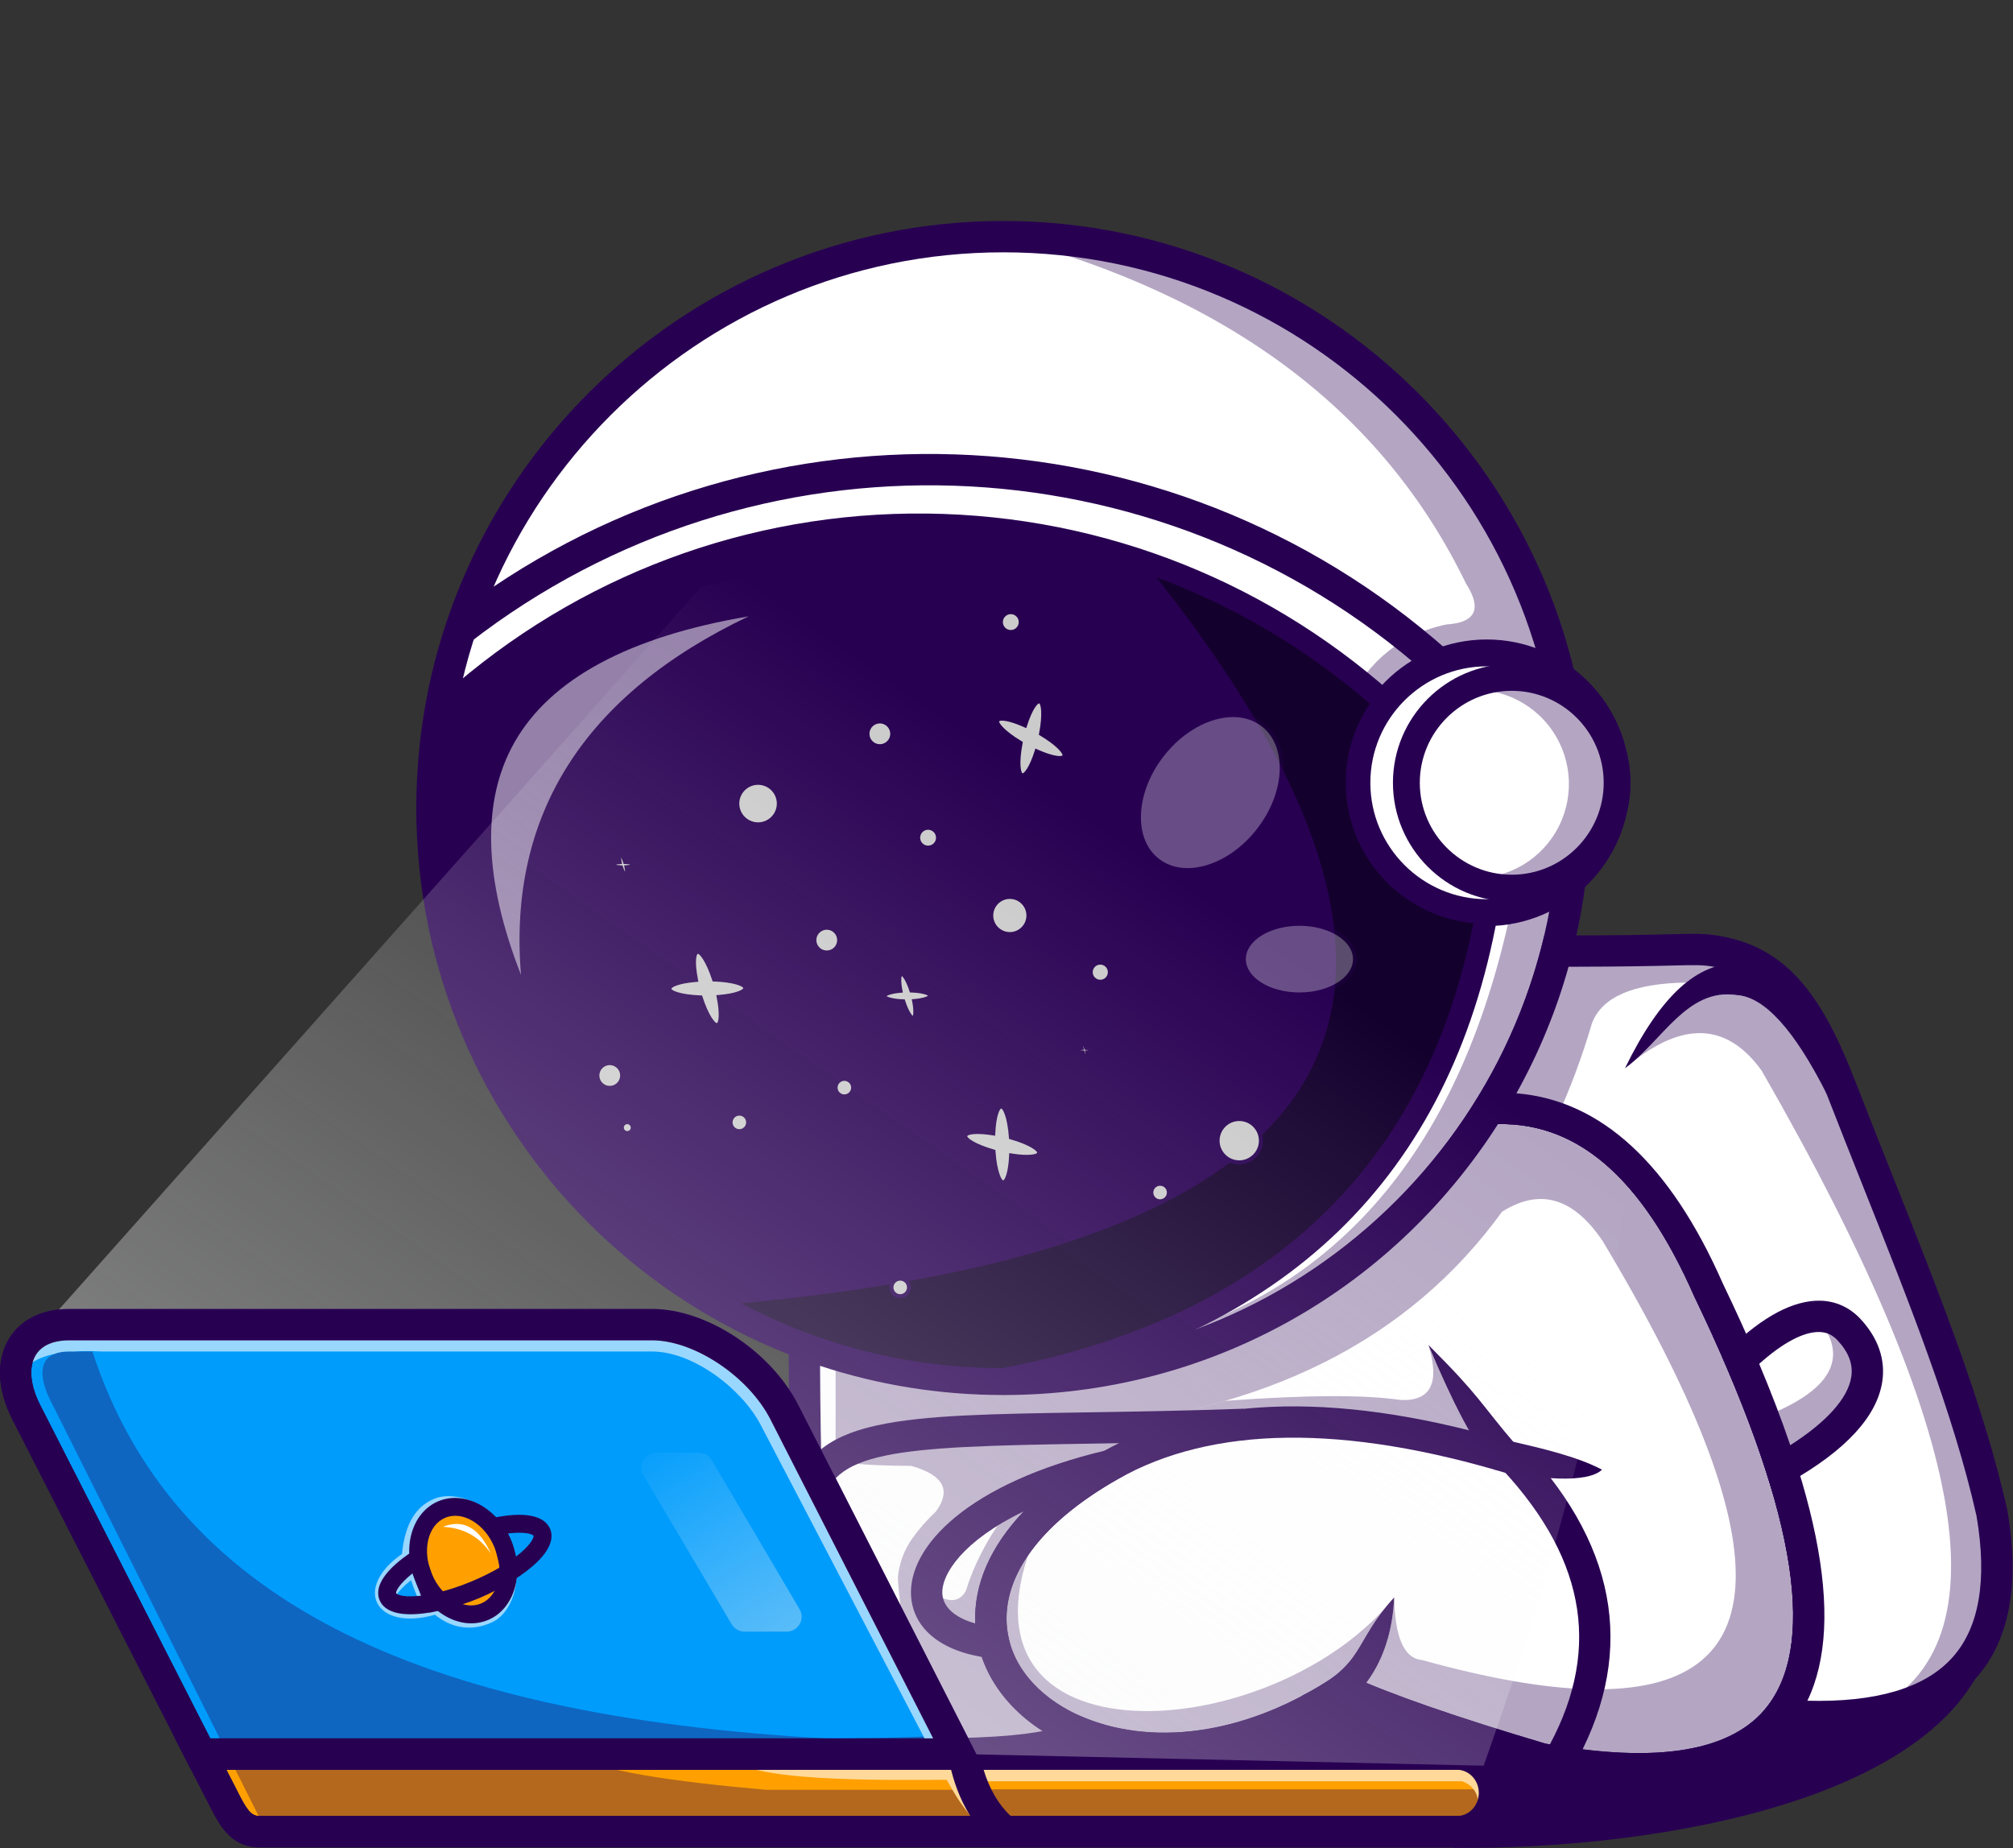 <svg width="2540" height="2332" viewBox="0 0 2540 2332" fill="none" xmlns="http://www.w3.org/2000/svg">
<rect x="0" y="0" width="2540" height="2332" fill="#333333" stroke="none"/>
<path d="M1775.7 1529.25C2057.23 1247.72 2057.23 791.274 1775.7 509.748C1494.18 228.222 1037.73 228.225 756.198 509.755C474.668 791.285 474.665 1247.73 756.191 1529.26C1037.72 1810.79 1494.16 1810.78 1775.7 1529.25Z" fill="white"/>
<path d="M1265.96 1742.91C867.071 1742.91 542.561 1418.39 542.561 1019.5C542.561 620.611 867.081 296.091 1265.96 296.091C1664.84 296.091 1989.37 620.611 1989.37 1019.5C1989.37 1418.39 1664.84 1742.91 1265.96 1742.91ZM1265.96 301.091C869.831 301.091 547.561 623.371 547.561 1019.5C547.561 1415.63 869.841 1737.91 1265.96 1737.91C1662.09 1737.91 1984.37 1415.63 1984.37 1019.5C1984.37 623.371 1662.09 301.091 1265.96 301.091Z" fill="#280052"/>
<path d="M1265.96 1760.18C857.551 1760.18 525.291 1427.91 525.291 1019.5C525.281 611.091 857.551 278.821 1265.96 278.821C1674.37 278.821 2006.64 611.091 2006.64 1019.5C2006.64 1427.91 1674.37 1760.18 1265.96 1760.18ZM1265.96 318.371C879.351 318.371 564.831 632.901 564.831 1019.51C564.831 1406.11 879.361 1720.65 1265.96 1720.65C1652.56 1720.65 1967.1 1406.12 1967.1 1019.51C1967.1 632.891 1652.56 318.371 1265.96 318.371Z" fill="#280052"/>
<path d="M1991.85 1103.53C2055.84 1039.54 2055.84 935.797 1991.85 871.811C1927.86 807.824 1824.12 807.824 1760.13 871.811C1696.15 935.797 1696.15 1039.54 1760.13 1103.53C1824.12 1167.51 1927.86 1167.51 1991.85 1103.53Z" fill="white"/>
<path d="M1876.01 1154.01C1784.28 1154.01 1709.66 1079.39 1709.66 987.661C1709.66 895.931 1784.28 821.311 1876.01 821.311C1967.73 821.311 2042.36 895.941 2042.36 987.661C2042.36 1079.38 1967.73 1154.01 1876.01 1154.01ZM1876.01 826.311C1787.04 826.311 1714.66 898.691 1714.66 987.661C1714.66 1076.63 1787.04 1149.01 1876.01 1149.01C1964.98 1149.01 2037.36 1076.63 2037.36 987.661C2037.36 898.691 1964.98 826.311 1876.01 826.311Z" fill="#280052"/>
<path d="M1876.01 1168.46C1776.32 1168.46 1695.21 1087.35 1695.21 987.661C1695.21 887.971 1776.32 806.861 1876.01 806.861C1975.7 806.861 2056.81 887.971 2056.81 987.661C2056.81 1087.36 1975.7 1168.46 1876.01 1168.46ZM1876.01 840.761C1795 840.761 1729.11 906.661 1729.11 987.661C1729.11 1068.66 1795.01 1134.56 1876.01 1134.56C1957.01 1134.56 2022.91 1068.66 2022.91 987.661C2022.91 906.661 1957.01 840.761 1876.01 840.761Z" fill="#280052"/>
<path d="M2039.27 1005.22C2049 932.432 1997.88 865.54 1925.09 855.81C1852.31 846.081 1785.42 897.197 1775.69 969.983C1765.96 1042.77 1817.07 1109.66 1889.86 1119.39C1962.64 1129.12 2029.54 1078 2039.27 1005.22Z" fill="white"/>
<path d="M1907.52 1123.12C1832.82 1123.12 1772.06 1062.35 1772.06 987.661C1772.06 912.971 1832.83 852.201 1907.52 852.201C1982.21 852.201 2042.98 912.971 2042.98 987.661C2042.98 1062.35 1982.21 1123.12 1907.52 1123.12ZM1907.52 857.201C1835.58 857.201 1777.06 915.731 1777.06 987.661C1777.06 1059.59 1835.59 1118.12 1907.52 1118.12C1979.45 1118.12 2037.98 1059.59 2037.98 987.661C2037.98 915.731 1979.45 857.201 1907.52 857.201Z" fill="#280052"/>
<path d="M1907.52 1137.57C1824.86 1137.57 1757.61 1070.32 1757.61 987.661C1757.61 905.001 1824.86 837.751 1907.52 837.751C1990.18 837.751 2057.43 905.001 2057.43 987.661C2057.43 1070.32 1990.18 1137.57 1907.52 1137.57ZM1907.52 871.651C1843.55 871.651 1791.5 923.691 1791.5 987.661C1791.5 1051.63 1843.55 1103.67 1907.52 1103.67C1971.49 1103.67 2023.53 1051.63 2023.53 987.661C2023.53 923.691 1971.49 871.651 1907.52 871.651Z" fill="#280052"/>
<path fill-rule="evenodd" clip-rule="evenodd" d="M1361.96 2186.04C1447.06 2220.73 1570.41 2214.46 1694.54 2132.06C1747.23 2156.19 1830.84 2185.24 1945.34 2219.23C2307.26 2285.52 2377.45 2088.36 2155.91 1627.74C2085.69 1467.84 1993.39 1391.59 1879.01 1398.99C1751.87 1603.92 1524.86 1740.4 1265.95 1740.4C1177.65 1740.4 1093.06 1724.53 1014.88 1695.47C1015.14 1946.68 1026.88 2118.36 1050.05 2210.5C1235.34 2218.14 1339.3 2209.99 1361.96 2186.04Z" fill="white"/>
<path d="M2067.34 2234.12C2030.98 2234.12 1990.15 2229.98 1944.89 2221.69C1831.45 2188.03 1747.39 2158.86 1694.76 2134.91C1584.17 2207.89 1460.22 2228.04 1362.54 2188.98C1336.95 2212.75 1234.62 2220.61 1049.96 2213.01L1048.09 2212.93L1047.63 2211.12C1024.51 2119.18 1012.65 1945.7 1012.39 1695.48V1691.88L1015.76 1693.13C1095.7 1722.84 1179.88 1737.9 1265.96 1737.9C1516.34 1737.9 1744.73 1610.71 1876.9 1397.67L1877.58 1396.58L1878.86 1396.5C1993.74 1389 2087.84 1466.52 2158.21 1626.74C2286.82 1894.15 2317.2 2075.45 2248.46 2165.52C2213.61 2211.19 2152.91 2234.12 2067.34 2234.12ZM1694.32 2129.21L1695.58 2129.79C1747.91 2153.75 1832.18 2183.04 1946.05 2216.84C2095.55 2244.22 2196.06 2225.95 2244.48 2162.5C2311.98 2074.04 2281.43 1894.49 2153.66 1628.84C2084.45 1471.27 1992.51 1394.67 1880.46 1401.42C1747.28 1615.28 1517.65 1742.91 1265.96 1742.91C1180.49 1742.91 1096.89 1728.16 1017.4 1699.07C1017.77 1945.31 1029.42 2116.54 1052.04 2208.09C1234.52 2215.52 1338.19 2207.52 1360.15 2184.33L1361.33 2183.09L1362.91 2183.73C1459.62 2223.15 1583.09 2203.06 1693.17 2129.98L1694.32 2129.21Z" fill="#280052"/>
<path d="M2067.03 2251.33C2029.62 2251.33 1987.85 2247.12 1941.78 2238.68L1939.72 2238.19C1831.76 2206.14 1749.96 2178.02 1696.28 2154.5C1586.34 2224.23 1464.16 2244.08 1365.12 2208.43C1337.16 2225.04 1265.81 2239.19 1049.25 2230.27L1034.49 2229.66L1030.89 2215.33C1007.42 2122.02 995.391 1947.13 995.121 1695.49L995.091 1667.02L1021.78 1676.94C1099.78 1705.93 1181.94 1720.63 1265.95 1720.63C1510.32 1720.63 1733.22 1596.49 1862.21 1388.56L1867.58 1379.91L1877.74 1379.25C2000.64 1371.29 2100.3 1452.12 2173.87 1619.47C2307.3 1896.97 2336.18 2079.02 2262.19 2175.99C2223.93 2226.15 2158.51 2251.33 2067.03 2251.33ZM1949.95 2199.98C2092.25 2225.87 2186.72 2209.74 2230.76 2152.02C2294 2069.15 2262.83 1895.64 2138.1 1636.32L2137.81 1635.7C2072.78 1487.63 1991.48 1416.32 1890.22 1418.31C1753.17 1632.59 1520.6 1760.18 1265.96 1760.18C1186.77 1760.18 1109.12 1747.81 1034.75 1723.37C1035.77 1944.45 1046.23 2101.65 1065.88 2191.35C1302.06 2200.12 1341.22 2179.21 1347.6 2172.46L1356.9 2162.63L1369.42 2167.74C1460.86 2205.01 1578.3 2185.5 1683.6 2115.59L1692.77 2109.51L1702.77 2114.09C1754.21 2137.64 1837.37 2166.53 1949.95 2199.98Z" fill="#280052"/>
<path d="M1800.82 850.761C1460.45 548.631 952.401 531.801 592.781 810.741L568.541 779.491C943.191 488.891 1472.48 506.441 1827.07 821.191L1800.82 850.761Z" fill="#280052"/>
<path fill-rule="evenodd" clip-rule="evenodd" d="M1265.96 1740.39C1613.72 1674.32 1817.08 1478.02 1876.01 1151.51C1785.53 1151.51 1712.16 1078.14 1712.16 987.661C1712.16 949.191 1725.42 913.811 1747.62 885.861C1405.94 581.931 889.011 588.251 554.841 900.431C548.391 939.171 545.051 978.941 545.051 1019.5C545.051 1417.65 867.811 1740.41 1265.96 1740.39Z" fill="#280052"/>
<path fill-rule="evenodd" clip-rule="evenodd" d="M1265.96 1740.39C1613.72 1674.31 1817.08 1478.02 1876.01 1151.51C1785.53 1151.51 1712.16 1078.14 1712.16 987.661C1712.16 949.191 1725.42 913.811 1747.62 885.861C1656.42 804.741 1552.74 745.731 1443.38 708.741C1894.05 1265.58 1716.36 1578.22 910.311 1646.68C1015.26 1706.31 1136.62 1740.4 1265.96 1740.39Z" fill="#14002D"/>
<path d="M2067.03 2251.33C2029.62 2251.33 1987.85 2247.12 1941.78 2238.68L1939.72 2238.19C1831.77 2206.15 1749.97 2178.02 1696.29 2154.51C1549.84 2247.58 1412.72 2236.37 1332.21 2193.99C1269.5 2160.98 1231.48 2105.15 1230.54 2044.64C1229.32 1966.82 1286.33 1891.25 1391.06 1831.86C1519.88 1758.81 1696.58 1755.52 1916.23 1822.09L1904.77 1859.93C1695.86 1796.63 1529.58 1798.76 1410.58 1866.25C1319 1918.19 1269.11 1981.32 1270.09 2044.02C1270.82 2090.52 1300.18 2132.43 1350.65 2159C1422.8 2196.98 1548.17 2205.51 1683.63 2115.59L1692.8 2109.51L1702.8 2114.09C1754.24 2137.64 1837.39 2166.54 1949.97 2199.98C2092.27 2225.87 2186.74 2209.74 2230.78 2152.02C2294.02 2069.15 2262.85 1895.64 2138.12 1636.32L2137.83 1635.7C2070.7 1482.83 1986.42 1411.85 1880.32 1418.73L1877.77 1379.27C2000.67 1371.31 2100.32 1452.14 2173.91 1619.49C2307.33 1896.99 2336.22 2079.04 2262.22 2176.01C2223.93 2226.15 2158.51 2251.33 2067.03 2251.33Z" fill="#280052"/>
<path d="M1914.16 1824.82L1884.19 1850.46C1872.38 1836.66 1859.58 1816.76 1845.8 1790.76C1832.41 1765.51 1817.94 1734.26 1802.39 1697.03C1869.37 1763.95 1865.67 1768.15 1914.16 1824.82Z" fill="#280052"/>
<path d="M1759.18 2015.55C1757.51 2052.93 1748.45 2084.95 1732.01 2111.59C1715.35 2138.58 1691.42 2159.64 1660.23 2174.76L1643.09 2139.23C1725.01 2098.63 1705.06 2074.78 1759.18 2015.55Z" fill="#280052"/>
<path d="M1279.59 2095.3L1251.8 2092.38C1190.53 2085.95 1152.32 2056.53 1149.59 2013.67C1145.66 1952.06 1220.42 1871.33 1396.26 1829.81L1530.85 1798.04L1410.55 1866.25C1306.61 1925.2 1256.51 1998.77 1273.08 2068.11L1279.59 2095.3ZM1291.66 1907.05C1216.05 1943.36 1187.47 1986.15 1189.06 2011.16C1190.14 2028.08 1205.2 2041.26 1230.53 2048.36C1228.3 1999.72 1249.5 1951.32 1291.66 1907.05Z" fill="#280052"/>
<path fill-rule="evenodd" clip-rule="evenodd" d="M2167.29 1200.57C2134.93 1194.93 2132.42 1200.42 1964.08 1200.05C1945.72 1271.22 1916.78 1338.12 1879.02 1399C1993.4 1391.6 2085.69 1467.86 2155.92 1627.75C2284.68 1895.47 2314.9 2074.19 2246.55 2163.92C2456.52 2180.2 2545.45 2095.13 2513.34 1908.74C2476.38 1744.48 2400.09 1571.09 2322.88 1372.25C2283.11 1269.79 2243.75 1213.89 2167.29 1200.57Z" fill="white"/>
<path d="M2294.21 2168.35C2279 2168.35 2263.04 2167.7 2246.35 2166.41L2241.77 2166.06L2244.55 2162.41C2311.96 2073.92 2281.38 1894.4 2153.66 1628.84C2084.19 1470.67 1991.85 1394.23 1879.18 1401.5L1874.34 1401.81L1876.9 1397.68C1915.1 1336.07 1943.62 1269.36 1961.66 1199.42L1962.15 1197.54H1964.09C2041.03 1197.71 2083.98 1196.64 2109.65 1196C2140.58 1195.23 2149.93 1194.99 2167.73 1198.1C2248.33 1212.15 2287.74 1274.8 2325.22 1371.33C2341.05 1412.09 2356.91 1451.98 2372.26 1490.55C2430.94 1638.06 2486.36 1777.4 2515.79 1908.18C2531.07 1996.89 2518.84 2063.72 2479.48 2106.94C2442.28 2147.77 2380.07 2168.35 2294.21 2168.35ZM2251.24 2161.76C2358.13 2169.37 2433.67 2149.79 2475.77 2103.58C2514.05 2061.56 2525.86 1996.15 2510.87 1909.16C2481.56 1778.9 2426.2 1639.74 2367.6 1492.41C2352.25 1453.83 2336.38 1413.93 2320.55 1373.15C2283.71 1278.24 2245.15 1216.68 2166.86 1203.04C2149.53 1200.02 2141.1 1200.23 2109.76 1201.01C2084.29 1201.65 2041.81 1202.69 1966.01 1202.56C1948.22 1270.77 1920.53 1335.9 1883.65 1396.25C1996.37 1391.12 2088.82 1468.77 2158.2 1626.75C2285.04 1890.47 2316.34 2070.45 2251.24 2161.76Z" fill="#280052"/>
<path d="M2293.98 2185.61C2278.37 2185.61 2262.05 2184.95 2245.02 2183.63L2208.81 2180.83L2230.82 2151.94C2293.97 2069.03 2262.78 1895.56 2138.1 1636.32L2137.81 1635.7C2070.68 1482.83 1986.4 1411.85 1880.3 1418.73L1841.99 1421.21L1862.22 1388.58C1899.5 1328.45 1927.33 1263.36 1944.93 1195.11L1948.76 1180.24L1964.12 1180.27C2040.83 1180.41 2083.63 1179.37 2109.2 1178.73C2140.62 1177.94 2151.18 1177.68 2170.68 1181.08C2259.28 1196.52 2301.66 1262.93 2341.3 1365.08C2357.1 1405.77 2372.96 1445.63 2388.29 1484.17C2447.23 1632.34 2502.89 1772.29 2532.62 1904.39L2532.82 1905.38C2549.03 1999.48 2535.37 2071.21 2492.23 2118.58C2451.64 2163.14 2385.07 2185.61 2293.98 2185.61ZM2280.56 2145.91C2367.05 2148.12 2428.29 2130.04 2462.99 2091.94C2497.43 2054.14 2507.83 1993.79 2493.93 1912.57C2464.86 1783.65 2409.81 1645.27 2351.54 1498.78C2336.18 1460.16 2320.29 1420.23 2304.44 1379.39C2262.99 1272.6 2226.21 1230.9 2163.89 1220.04C2148.25 1217.32 2140.93 1217.5 2110.19 1218.27C2086.16 1218.87 2047.13 1219.73 1979.22 1219.83C1963.63 1275.44 1941.57 1328.96 1913.41 1379.49C2020.06 1388.08 2107.55 1468.62 2173.87 1619.48C2294.58 1870.52 2329.73 2043.42 2280.56 2145.91Z" fill="#280052"/>
<path d="M2305.27 1381.12C2264.2 1299.58 2226.23 1257.73 2191.36 1255.57C2128.77 1246.08 2097.47 1313.94 2050.43 1347.81C2094.71 1256.89 2142.47 1213.01 2193.68 1216.18C2243.7 1219.28 2292.64 1268.34 2340.49 1363.36L2305.27 1381.12Z" fill="#280052"/>
<path fill-rule="evenodd" clip-rule="evenodd" d="M2196.13 1715.89C2217.3 1765.16 2234.55 1810.91 2247.9 1853.12C2349.32 1795.88 2383.87 1732.24 2333.09 1677.69C2301.84 1644.13 2250.79 1662.84 2196.13 1715.89Z" fill="white"/>
<path d="M2246.44 1856.82L2245.51 1853.88C2232.24 1811.91 2214.86 1765.81 2193.84 1716.88L2193.16 1715.3L2194.4 1714.1C2232.7 1676.93 2268.09 1657.62 2296.43 1658.4C2311.47 1658.78 2324.42 1664.7 2334.93 1675.99C2353.73 1696.2 2361.48 1718.01 2357.95 1740.81C2352.05 1778.86 2314.43 1818.45 2249.14 1855.3L2246.44 1856.82ZM2199.11 1716.49C2219.4 1763.84 2236.29 1808.55 2249.34 1849.43C2311.6 1813.81 2347.42 1776.02 2352.99 1740.05C2356.28 1718.83 2348.96 1698.43 2331.25 1679.4C2321.69 1669.13 2309.93 1663.75 2296.29 1663.4C2269.47 1662.85 2235.93 1681.07 2199.11 1716.49Z" fill="#280052"/>
<path d="M2236.39 1882.33L2229.05 1859.09C2215.95 1817.66 2198.77 1772.11 2177.97 1723.7L2172.6 1711.19L2182.37 1701.71C2224.66 1660.66 2263.25 1640.5 2296.87 1641.14C2316.45 1641.64 2333.97 1649.63 2347.57 1664.23C2369.85 1688.16 2379.34 1715.56 2375.02 1743.46C2368.19 1787.55 2328.69 1830.25 2257.63 1870.35L2236.39 1882.33ZM2219.74 1720.89C2234.87 1756.81 2248.01 1791.17 2258.97 1823.46C2304.7 1794.31 2331.77 1764.2 2335.92 1737.41C2338.39 1721.47 2332.73 1706.34 2318.61 1691.17C2312.15 1684.24 2304.93 1680.9 2295.85 1680.67C2276.03 1680.09 2249.27 1694.35 2219.74 1720.89Z" fill="#280052"/>
<g opacity="0.35">
<path fill-rule="evenodd" clip-rule="evenodd" d="M2225.23 1787.9C2233.74 1810.5 2241.3 1832.24 2247.9 1853.12C2349.31 1795.88 2383.87 1732.24 2333.09 1677.69C2321.78 1665.53 2307.86 1660.24 2292.12 1660.94L2293.9 1663.82C2333.91 1713.09 2311.03 1754.45 2225.23 1787.9Z" fill="#280052"/>
</g>
<path d="M1037.97 1904.19L998.621 1900.18C1005.91 1828.77 1063.7 1807.94 1106.53 1798.49C1166.32 1785.3 1252.17 1783.94 1371.01 1782.06C1429.08 1781.14 1494.89 1780.1 1568.65 1777.48L1570.06 1817C1495.91 1819.64 1429.89 1820.68 1371.64 1821.6C1129.58 1825.42 1045.48 1830.5 1037.97 1904.19Z" fill="#280052"/>
<path d="M1983.29 2232.7L1949.05 2212.91C2021.18 2088.06 2003.83 1970.81 1895.99 1854.45L1924.99 1827.57C2044.49 1956.51 2064.11 2092.81 1983.29 2232.7Z" fill="#280052"/>
<path fill-rule="evenodd" clip-rule="evenodd" d="M87.371 1671.36H822.751C883.581 1671.36 958.731 1721.13 989.761 1781.95L1209.79 2213.22H253.231L33.211 1781.95C2.181 1721.13 26.551 1671.36 87.371 1671.36Z" fill="#009CFC"/>
<path d="M1213.87 2215.72H251.691L251.001 2214.36L30.981 1783.09C14.551 1750.89 12.801 1719.92 26.161 1698.1C37.711 1679.24 59.451 1668.86 87.381 1668.86H822.761C884.591 1668.86 960.501 1719.08 992.001 1780.81L1213.87 2215.72ZM254.761 2210.72H1205.7L987.531 1783.09C956.801 1722.86 882.881 1673.86 822.741 1673.86H87.371C61.251 1673.86 41.021 1683.4 30.411 1700.72C17.981 1721.01 19.811 1750.21 35.421 1780.82L254.761 2210.72Z" fill="#280052"/>
<path d="M1242.07 2232.99H241.121L15.591 1790.94C-3.629 1753.26 -5.149 1716.14 11.421 1689.08C26.231 1664.91 53.201 1651.59 87.371 1651.59H822.751C891.551 1651.59 972.651 1704.91 1007.37 1772.97L1242.07 2232.99ZM265.341 2193.45H1177.5L972.151 1790.94C944.551 1736.84 876.131 1691.14 822.751 1691.14H87.371C73.301 1691.14 54.561 1694.37 45.141 1709.74C35.931 1724.79 37.991 1747.84 50.811 1772.97L265.341 2193.45Z" fill="#280052"/>
<g opacity="0.6">
<path fill-rule="evenodd" clip-rule="evenodd" d="M527.831 1969.98C534.151 1901.52 566.661 1883.22 625.371 1915.06C603.711 1891.28 568.781 1882.5 548.171 1890.94C520.191 1902.4 510.341 1930.01 507.181 1960.67C444.351 2004.54 474.241 2058.8 548.841 2037.41C568.631 2053.61 594.381 2059.64 621.671 2046.54C642.881 2036.36 654.771 2004.85 651.101 1978.01C632.871 2036.9 600.991 2051.01 555.451 2020.34C538.721 2020.54 530.361 2020.64 530.361 2020.64C527.701 2018.35 523.821 2009.4 518.711 1993.79C509.631 2000.84 502.911 2007.92 498.521 2015.05C508.491 2019.7 525.161 2020.18 530.361 2020.64C540.181 2013 544.031 1999.95 539.921 1988.2C537.331 1980.78 531.921 1974.93 525.151 1971.67L527.831 1969.98Z" fill="white"/>
</g>
<path fill-rule="evenodd" clip-rule="evenodd" d="M253.231 2213.22H1843.23C1870.16 2213.22 1892.18 2235.24 1892.18 2262.18C1892.18 2289.11 1870.16 2311.13 1843.23 2311.13H327.431C300.511 2311.13 290.811 2286.11 278.471 2262.18L253.231 2213.22Z" fill="#FFA000"/>
<path d="M1843.22 2313.63H327.431C301.571 2313.63 290.481 2291.57 279.761 2270.25C278.601 2267.95 277.441 2265.63 276.251 2263.33L249.131 2210.72H1843.23C1871.6 2210.72 1894.69 2233.81 1894.69 2262.18C1894.68 2290.55 1871.6 2313.63 1843.22 2313.63ZM257.331 2215.72L280.691 2261.03C281.891 2263.35 283.061 2265.68 284.231 2268C295.191 2289.8 304.651 2308.62 327.431 2308.62H1843.23C1868.85 2308.62 1889.69 2287.79 1889.69 2262.17C1889.69 2236.55 1868.85 2215.71 1843.23 2215.71H257.331V2215.72Z" fill="#280052"/>
<path d="M1843.22 2330.9H327.431C290.921 2330.9 276.181 2301.57 264.321 2278C263.191 2275.75 262.051 2273.49 260.891 2271.24L220.791 2193.45H1843.22C1881.12 2193.45 1911.95 2224.28 1911.95 2262.18C1911.95 2300.08 1881.12 2330.9 1843.22 2330.9ZM285.661 2232.99L296.041 2253.12C297.271 2255.49 298.461 2257.87 299.651 2260.24C311.581 2283.97 316.961 2291.35 327.421 2291.35H1843.22C1859.31 2291.35 1872.4 2278.26 1872.4 2262.17C1872.4 2246.08 1859.3 2232.98 1843.22 2232.98H285.661V2232.99Z" fill="#280052"/>
<path fill-rule="evenodd" clip-rule="evenodd" d="M557.491 1904.61C585.181 1893.03 619.681 1912.52 634.581 1948.14C649.481 1983.76 639.121 2022.01 611.441 2033.6C583.761 2045.18 549.251 2025.69 534.351 1990.07C519.461 1954.45 529.811 1916.19 557.491 1904.61Z" fill="#FFA000"/>
<path d="M594.571 2039.45C585.431 2039.45 575.991 2036.85 566.871 2031.7C551.831 2023.21 539.461 2008.76 532.051 1991.03C516.641 1954.19 527.621 1914.39 556.521 1902.3C585.451 1890.19 621.481 1910.35 636.891 1947.17C652.301 1984 641.311 2023.8 612.411 2035.9C606.731 2038.28 600.721 2039.45 594.571 2039.45ZM558.461 1906.92C532.101 1917.95 522.321 1954.82 536.661 1989.1C543.651 2005.82 555.261 2019.41 569.341 2027.36C583.211 2035.2 597.831 2036.58 610.481 2031.3C636.841 2020.27 646.621 1983.4 632.281 1949.12C617.941 1914.83 584.831 1895.91 558.461 1906.92Z" fill="#280052"/>
<path d="M594.561 2048.27C583.941 2048.27 573.031 2045.28 562.551 2039.37C545.821 2029.92 532.101 2013.96 523.931 1994.43C506.651 1953.12 519.751 1908.15 553.131 1894.19C586.501 1880.26 627.721 1902.48 645.011 1943.78C662.291 1985.08 649.181 2030.05 615.811 2044.02C609.011 2046.86 601.851 2048.27 594.561 2048.27ZM561.851 1915.04C539.971 1924.19 532.311 1955.89 544.781 1985.71C551.021 2000.64 561.281 2012.71 573.661 2019.7C585.121 2026.17 596.991 2027.41 607.081 2023.18C628.961 2014.02 636.631 1982.32 624.161 1952.51C611.691 1922.7 583.731 1905.89 561.851 1915.04Z" fill="#280052"/>
<path d="M517.921 2036.8C492.181 2036.8 482.501 2027.43 478.991 2019.04C471.701 2001.63 486.561 1979.69 520.841 1957.26L534.651 1948.23L538.081 1964.37C539.921 1973.02 548.021 1995.43 553.981 2009.08C567.111 2005.83 581.201 2001.13 595.391 1995.19C608.131 1989.86 620.101 1983.91 630.761 1977.63C630.611 1977.01 630.461 1976.37 630.291 1975.68C628.711 1969.12 625.411 1955.47 624.171 1952.51C622.051 1947.42 617.651 1938.77 613.681 1932.76L604.581 1918.97L620.731 1915.49C660.771 1906.86 686.821 1911.7 694.101 1929.07C698.041 1938.49 697.391 1954.32 671.931 1976.22C667.471 1980.06 662.491 1983.88 657.071 1987.63L657.091 1987.7L654.201 1989.58C652.771 1990.53 651.321 1991.48 649.851 1992.42C619.851 2011.8 590.411 2024.12 555.031 2032.05C553.251 2032.46 551.481 2032.84 549.731 2033.2L541.691 2034.88L541.591 2034.7C536.941 2035.46 532.441 2036.02 528.131 2036.37C524.471 2036.66 521.071 2036.8 517.921 2036.8ZM520.671 1985.11C502.981 1998.99 499.091 2008.54 499.831 2010.32C500.211 2011.22 506.341 2015.49 526.261 2013.83C527.901 2013.7 529.571 2013.53 531.261 2013.33C527.691 2004.69 523.741 1994.22 520.671 1985.11ZM640.871 1934.91C642.551 1938.24 643.991 1941.34 645.011 1943.78C646.491 1947.33 648.431 1954.74 650.761 1964.27C653.031 1962.54 655.171 1960.81 657.191 1959.07C672.361 1946.03 673.631 1938.68 673.241 1937.78C672.211 1935.8 662.391 1932.23 640.871 1934.91Z" fill="#280052"/>
<g opacity="0.5">
<path fill-rule="evenodd" clip-rule="evenodd" d="M962.061 772.361C649.351 819.441 549.211 977.711 661.621 1247.16C637.041 1031.78 737.191 873.511 962.061 772.361Z" fill="white"/>
<path d="M666.111 1264.4L659.321 1248.12C605.301 1118.63 600.321 1013.19 644.511 934.751C692.341 849.851 799.061 794.381 961.691 769.891L979.671 767.181L963.091 774.641C740.371 874.821 639.781 1033.71 664.111 1246.88L666.111 1264.4ZM944.611 777.681C793.591 803.201 694.151 856.831 648.861 937.211C607.291 1010.99 610.191 1109.47 657.421 1230.11C640.541 1028.47 737.071 876.411 944.611 777.681Z" fill="#280052"/>
</g>
<g opacity="0.3">
<path fill-rule="evenodd" clip-rule="evenodd" d="M1639.61 1165.61C1678.33 1165.61 1709.72 1185.57 1709.72 1210.18C1709.72 1234.79 1678.33 1254.74 1639.61 1254.74C1600.89 1254.74 1569.49 1234.79 1569.49 1210.18C1569.5 1185.57 1600.89 1165.61 1639.61 1165.61Z" fill="white"/>
<path d="M1639.61 1257.24C1599.57 1257.24 1567 1236.13 1567 1210.18C1567 1184.23 1599.57 1163.11 1639.61 1163.11C1679.65 1163.11 1712.22 1184.22 1712.22 1210.18C1712.22 1236.13 1679.65 1257.24 1639.61 1257.24ZM1639.61 1168.11C1602.33 1168.11 1572 1186.98 1572 1210.18C1572 1233.37 1602.33 1252.24 1639.61 1252.24C1676.89 1252.24 1707.22 1233.37 1707.22 1210.18C1707.22 1186.98 1676.89 1168.11 1639.61 1168.11Z" fill="#280052"/>
</g>
<g opacity="0.3">
<path fill-rule="evenodd" clip-rule="evenodd" d="M1593.53 914.441C1627.2 940.531 1624.79 1000 1588.16 1047.27C1551.53 1094.54 1494.55 1111.71 1460.88 1085.62C1427.21 1059.53 1429.62 1000.06 1466.25 952.791C1502.88 905.521 1559.86 888.351 1593.53 914.441Z" fill="white"/>
<path d="M1498.44 1100.34C1483.65 1100.34 1470.24 1096.04 1459.34 1087.59C1442.4 1074.46 1433.65 1052.96 1434.7 1027.04C1435.74 1001.44 1446.24 974.521 1464.27 951.251C1501.69 902.971 1560.36 885.561 1595.07 912.461C1629.77 939.351 1627.56 1000.51 1590.14 1048.8C1572.11 1072.07 1548.67 1088.96 1524.13 1096.35C1515.27 1099.02 1506.64 1100.34 1498.44 1100.34ZM1555.9 904.761C1526.57 904.761 1492.73 922.691 1468.22 954.331C1450.82 976.791 1440.69 1002.68 1439.69 1027.26C1438.71 1051.52 1446.77 1071.54 1462.4 1083.65C1478.02 1095.76 1499.42 1098.57 1522.68 1091.57C1546.22 1084.48 1568.78 1068.2 1586.18 1045.75C1621.91 999.651 1624.51 941.641 1592 916.431C1581.79 908.511 1569.31 904.761 1555.9 904.761Z" fill="#280052"/>
</g>
<path d="M1893.5 1815.47C1901.3 1817.29 1904.01 1817.92 1906.39 1818.46C1943.29 1826.93 1990.08 1837.68 2021.38 1854.35C2002.96 1872.28 1938.78 1866.37 1884.54 1853.92L1893.5 1815.47Z" fill="#280052"/>
<g opacity="0.35">
<path fill-rule="evenodd" clip-rule="evenodd" d="M1046.14 2193.67C521.181 2165.31 217.351 2014.28 116.591 1705.26H87.371C46.261 1705.26 48.441 1736.69 63.511 1766.77L287.141 2213.23H1155.47H1176.93L1165.37 2191.11C1124.4 2192.74 1084.66 2193.59 1046.14 2193.67Z" fill="#280052"/>
</g>
<g opacity="0.6">
<path fill-rule="evenodd" clip-rule="evenodd" d="M1018.6 1910.3L1165.38 2191.11L1176.94 2213.23H1184.28C1193.04 2213.16 1201.47 2213.04 1209.59 2212.85L1031.04 1862.87L1016.37 1834.11L989.761 1781.95C958.141 1721.44 883.581 1671.36 822.751 1671.36H87.371C72.811 1671.36 60.361 1674.2 50.271 1679.36C23.581 1693 13.381 1722.85 24.141 1759.27C20.521 1732.35 35.281 1715.4 68.421 1708.43C73.321 1706.39 79.561 1705.25 87.371 1705.25H93.371C103.801 1704.61 115.391 1704.61 128.161 1705.25H822.751C874.781 1705.25 936.191 1752.63 959.721 1797.64L1018.6 1910.3Z" fill="white"/>
</g>
<g opacity="0.35">
<path fill-rule="evenodd" clip-rule="evenodd" d="M1014.9 1703.8H1038.55C1030.6 1701.16 1022.71 1698.39 1014.89 1695.48L1014.9 1703.8Z" fill="#280052"/>
</g>
<g opacity="0.35">
<path fill-rule="evenodd" clip-rule="evenodd" d="M1031.04 1862.87C1032.6 1860.42 1034.3 1858.08 1036.14 1855.83H1027.45L1031.04 1862.87Z" fill="#280052"/>
</g>
<g opacity="0.35">
<path fill-rule="evenodd" clip-rule="evenodd" d="M2247.9 1853.12C2234.56 1810.91 2217.3 1765.16 2196.14 1715.89C2184.01 1687.67 2170.61 1658.29 2155.92 1627.75C2104.08 1509.72 2040.21 1437.26 1964.31 1410.39C1961.69 1416.08 1959 1421.69 1956.27 1427.26L1956.23 1427.21C1958.96 1421.65 1961.69 1416.08 1964.32 1410.39C1981.44 1373.3 1996.24 1333.57 2008.71 1291.24C2021.14 1257.99 2060.75 1240.83 2127.55 1239.75C2148.91 1222.62 2170.96 1214.77 2193.69 1216.17C2206.55 1216.97 2219.34 1220.8 2232.05 1227.67C2213.59 1213.93 2192.45 1204.94 2167.3 1200.56C2139.96 1195.79 2133.93 1198.97 2031.21 1199.85C2012.35 1200.01 1990.22 1200.09 1964.1 1200.04C1945.75 1271.21 1916.8 1338.11 1879.03 1398.99C1880.91 1398.87 1882.77 1398.77 1884.63 1398.69C1882.77 1398.77 1880.91 1398.87 1879.04 1398.99C1751.91 1603.92 1524.89 1740.4 1265.98 1740.39C1192.34 1740.39 1121.29 1729.35 1054.37 1708.84V1839.54C1086.86 1817.85 1141.45 1809.52 1220.42 1805.64C1257.18 1803.84 1299.22 1802.99 1346.78 1802.21C1595.01 1783.34 1778.27 1691.54 1896.7 1526.94H1896.78C1896.32 1527.57 1895.88 1528.23 1895.42 1528.86C1942.85 1498.81 1985.04 1511.02 2021.99 1565.48C2252.02 1949.08 2246.05 2137.7 2004.06 2131.34C1947.21 2129.85 1877.32 2117.59 1794.42 2094.57C1790.75 2094.27 1787.37 2093.32 1784.28 2091.72C1768.32 2083.49 1759.95 2058.1 1759.19 2015.54C1757.52 2052.93 1748.46 2084.94 1732.02 2111.58C1725.85 2121.57 1718.69 2130.75 1710.53 2139.11C1763.53 2161.78 1841.81 2188.48 1945.36 2219.22C1952.41 2220.51 1959.36 2221.7 1966.19 2222.79C2106.16 2245.16 2199.62 2225.53 2246.57 2163.89C2293.49 2102.29 2293.94 1998.7 2247.9 1853.12Z" fill="#280052"/>
</g>
<g opacity="0.35">
<path fill-rule="evenodd" clip-rule="evenodd" d="M1802.39 1697.03C1817.11 1745.04 1805.35 1768.17 1767.09 1766.43C1721.9 1759.66 1648.23 1760.02 1546.08 1767.51C1485.08 1785.2 1418.65 1796.77 1346.77 1802.23C1410.79 1801.19 1484.81 1800.26 1569.36 1797.24C1659.64 1787.67 1760.54 1800.01 1868.18 1828.92C1861.04 1818.14 1853.58 1805.42 1845.81 1790.77C1832.42 1765.5 1817.94 1734.26 1802.39 1697.03Z" fill="#280052"/>
</g>
<g opacity="0.35">
<path fill-rule="evenodd" clip-rule="evenodd" d="M1747.23 2029.48C1580.66 2213.05 1157.66 2226.42 1321.42 1905.54C1259.93 1961.84 1241.62 2021.52 1253.86 2072.72C1265.58 2121.72 1305.3 2162.96 1361.96 2186.05C1437.3 2216.76 1542.6 2215.38 1651.89 2157.49L1643.09 2139.24C1718.27 2101.97 1707.65 2078.82 1747.23 2029.48Z" fill="#280052"/>
</g>
<g opacity="0.35">
<path fill-rule="evenodd" clip-rule="evenodd" d="M1218.68 2007.41C1207.31 2027.41 1187.8 2018.35 1169.47 2003.77C1166.24 2038.72 1195.08 2066.55 1253.87 2072.72C1237.41 2003.89 1276.18 1919.74 1400.81 1849.07C1357.26 1859.35 1320.04 1872.21 1289 1886.56C1247.35 1931.86 1227.01 1980 1218.68 2007.41Z" fill="#280052"/>
</g>
<g opacity="0.35">
<path fill-rule="evenodd" clip-rule="evenodd" d="M1229.38 1873.59C1230.5 1873.03 1231.61 1872.47 1232.74 1871.93L1229.38 1873.59ZM1185.04 1903.49C1185.89 1902.74 1186.75 1902 1187.62 1901.27L1185.04 1903.49ZM1192.07 1897.59C1191.17 1898.31 1190.27 1899.05 1189.38 1899.78C1190.28 1899.04 1191.17 1898.31 1192.07 1897.59ZM1199.15 1892.14C1198.3 1892.77 1197.46 1893.39 1196.63 1894.03C1197.46 1893.4 1198.3 1892.77 1199.15 1892.14ZM1211.58 1883.67C1210.69 1884.23 1209.8 1884.8 1208.92 1885.37C1209.8 1884.8 1210.68 1884.24 1211.58 1883.67ZM1137.63 2038.81C1139.23 2051.87 1141.2 2066.74 1143.55 2083.41L1209.58 2212.84C1296.14 2210.85 1346.92 2201.92 1361.95 2186.04C1305.29 2162.95 1265.58 2121.71 1253.85 2072.71C1195.06 2066.54 1166.22 2038.71 1169.45 2003.76C1172.85 1966.92 1211.87 1922.18 1288.99 1886.54C1320.03 1872.19 1357.25 1859.33 1400.8 1849.05C1451.21 1820.46 1507.81 1803.75 1569.35 1797.22C1484.8 1800.23 1410.79 1801.16 1346.76 1802.21C1223.23 1804.23 1136.89 1806.68 1083.72 1825.34C1083.7 1825.35 1083.67 1825.36 1083.64 1825.36C1072.41 1829.31 1062.65 1833.98 1054.34 1839.53C1055.64 1845.83 1087.41 1849.17 1149.64 1849.58C1190.51 1861.01 1200.86 1880.29 1180.69 1907.42C1169.94 1917.4 1160.11 1928.59 1151.23 1940.98C1140.7 1955.91 1134.58 1972.47 1132.88 1990.66C1133.54 2002.25 1135.12 2018.3 1137.63 2038.81Z" fill="#280052"/>
</g>
<g opacity="0.35">
<path fill-rule="evenodd" clip-rule="evenodd" d="M2222.87 1350.9C2488.68 1813.37 2532.76 2083.72 2355.1 2161.95C2486.46 2143.37 2539.21 2058.97 2513.33 1908.74C2476.37 1744.48 2400.08 1571.09 2322.87 1372.25L2305.26 1381.13C2264.19 1299.59 2226.22 1257.74 2191.35 1255.58C2134.96 1247.03 2103.97 1301.25 2063.99 1336.85C2128.05 1288.18 2181.01 1292.87 2222.87 1350.9Z" fill="#280052"/>
</g>
<g opacity="0.6">
<path fill-rule="evenodd" clip-rule="evenodd" d="M1844.3 2247.49C1859.2 2251.65 1868.07 2266.92 1864.3 2281.92C1860.53 2296.92 1845.48 2306.18 1830.39 2302.79C1829.87 2305.64 1829.43 2308.42 1829.08 2311.14H1843.23C1870.16 2311.14 1892.18 2289.12 1892.18 2262.19C1892.18 2235.25 1870.16 2213.23 1843.22 2213.24H1211.92C1211.21 2213.24 1210.5 2213.25 1209.79 2213.24C1206.87 2213.27 1203.91 2213.27 1200.91 2213.24H1200.74H1184.28C1182.94 2213.25 1181.58 2213.25 1180.21 2213.26C1173.55 2213.29 1166.71 2213.29 1159.69 2213.26L1155.47 2213.24H950.191H916.271C934.631 2249.88 1120.73 2245.67 1194.56 2245.67C1210.95 2275.95 1225.45 2294.85 1238.08 2302.37L1236.7 2294.17C1232.09 2288.79 1221.33 2267.79 1212.68 2247.51H1844.3V2247.49Z" fill="white"/>
</g>
<g opacity="0.35">
<path fill-rule="evenodd" clip-rule="evenodd" d="M1859.32 2257.67H1214.16C1223.85 2279.81 1237.26 2297.63 1254.38 2311.14H1829.08C1829.42 2308.42 1829.86 2305.64 1830.39 2302.79C1845.48 2306.18 1860.53 2296.92 1864.3 2281.92C1866.5 2273.18 1864.4 2264.34 1859.32 2257.67Z" fill="#280052"/>
</g>
<path d="M1838.29 2330.9H1260.91L1255.46 2326.46C1225.33 2301.93 1205.51 2265.04 1196.55 2216.83L1192.14 2193.12L1216.25 2193.44C1219.78 2193.48 1223.26 2193.45 1226.68 2193.44H1838.29C1875.34 2193.44 1905.48 2224.27 1905.48 2262.17C1905.47 2300.08 1875.34 2330.9 1838.29 2330.9ZM1275.34 2291.36H1838.29C1853.53 2291.36 1865.94 2278.27 1865.94 2262.18C1865.94 2246.09 1853.54 2232.99 1838.29 2232.99H1241.1C1248.6 2257.56 1260.06 2277.11 1275.34 2291.36Z" fill="#280052"/>
<g opacity="0.35">
<path fill-rule="evenodd" clip-rule="evenodd" d="M1201.68 2258.28H966.411C853.741 2248.39 741.441 2233.05 731.511 2213.23H560.831H287.151L336.201 2311.14H1254.38C1247.97 2306.09 1242.08 2300.42 1236.71 2294.16L1238.09 2302.36C1227.32 2295.94 1215.18 2281.25 1201.68 2258.28Z" fill="#280052"/>
</g>
<path d="M1843.22 2330.9H327.431C290.921 2330.9 276.181 2301.57 264.321 2278C263.191 2275.75 262.051 2273.49 260.891 2271.24L220.791 2193.45H1843.22C1881.12 2193.45 1911.95 2224.28 1911.95 2262.18C1911.95 2300.08 1881.12 2330.9 1843.22 2330.9ZM285.661 2232.99L296.041 2253.12C297.271 2255.49 298.461 2257.87 299.651 2260.24C311.581 2283.97 316.961 2291.35 327.421 2291.35H1843.22C1859.31 2291.35 1872.4 2278.26 1872.4 2262.17C1872.4 2246.08 1859.3 2232.98 1843.22 2232.98H285.661V2232.99Z" fill="#280052"/>
<g opacity="0.35">
<path fill-rule="evenodd" clip-rule="evenodd" d="M1959.04 922.311C1984.94 960.341 1986.55 1009.9 1963.19 1049.54C1939.83 1089.17 1895.69 1111.76 1849.87 1107.52C1867.31 1115.93 1886.87 1120.63 1907.52 1120.63C1935.43 1120.63 1961.33 1112.03 1982.72 1097.34C2009.93 1078.65 2029.84 1050.09 2037.28 1016.83C2039.38 1007.45 2040.49 997.681 2040.49 987.671C2040.49 977.651 2039.38 967.891 2037.28 958.511C2028.85 920.861 2004.46 889.251 1971.59 871.131C1952.59 860.661 1930.75 854.711 1907.52 854.711C1883.77 854.711 1861.47 860.941 1842.18 871.851C1887.61 864.621 1933.14 884.281 1959.04 922.311Z" fill="#280052"/>
</g>
<g opacity="0.35">
<path fill-rule="evenodd" clip-rule="evenodd" d="M1906.5 1148.68C1840.3 1459.5 1677.56 1643.25 1418.28 1699.93C1371.03 1716.59 1320.25 1730.08 1265.96 1740.41C1524.86 1740.41 1751.89 1603.93 1879.01 1399C1916.77 1338.13 1945.72 1271.22 1964.07 1200.05C1971.33 1171.88 1976.93 1143.05 1980.77 1113.65C1959.8 1131.11 1934.4 1143.43 1906.5 1148.68Z" fill="#280052"/>
</g>
<path fill-rule="evenodd" clip-rule="evenodd" d="M558.801 1926.46C585.051 1927.75 605.231 1939.03 619.371 1960.3C604.751 1927.56 584.561 1916.29 558.801 1926.46Z" fill="white"/>
<path fill-rule="evenodd" clip-rule="evenodd" d="M1868.47 2195.69C1710.01 2211.91 1582.97 2217.76 1487.33 2213.23C1568.62 2197.31 1637.69 2170.26 1694.54 2132.07C1782.35 2166.67 1840.33 2187.88 1868.47 2195.69Z" fill="#280052"/>
<g opacity="0.35">
<path fill-rule="evenodd" clip-rule="evenodd" d="M1849.79 736.341C1866.35 762.251 1864.13 778.451 1843.13 784.941C1838.13 786.481 1832.06 787.481 1824.93 787.921C1807.69 791.531 1791.78 797.211 1777.21 804.951C1753.42 817.601 1733.2 835.761 1716.53 859.431C1727.04 867.961 1737.41 876.761 1747.63 885.851C1764.96 864.011 1787.76 846.691 1813.95 835.971C1833.1 828.131 1854.05 823.811 1876.02 823.811C1909.77 823.811 1941.14 834.011 1967.2 851.501C1891.51 534.381 1606.27 298.591 1265.97 298.591C1550.11 373.261 1744.71 519.181 1849.79 736.341Z" fill="#280052"/>
</g>
<path fill-rule="evenodd" clip-rule="evenodd" d="M1263.24 1396.18C1268.83 1396.02 1273.95 1412.82 1275.53 1435.09C1297.01 1441.21 1312.39 1449.65 1311.09 1455.06C1309.91 1460.03 1295.12 1460.97 1275.82 1457.84C1274.93 1477.38 1270.99 1491.65 1265.9 1491.79C1260.31 1491.95 1255.19 1475.15 1253.6 1452.88C1232.12 1446.76 1216.74 1438.32 1218.04 1432.9C1219.22 1427.93 1234.01 1427 1253.31 1430.13C1254.21 1410.59 1258.15 1396.32 1263.24 1396.18Z" fill="#CBCBCB"/>
<path d="M1265.82 1494.29C1255.37 1494.29 1252.06 1464.41 1251.26 1454.79C1241.97 1452.03 1213.17 1442.57 1215.62 1432.32C1217.71 1423.52 1240.55 1425.75 1250.98 1427.24C1251.65 1416.72 1254.15 1393.93 1263.17 1393.68C1263.22 1393.68 1263.28 1393.68 1263.33 1393.68C1273.78 1393.68 1277.1 1423.56 1277.9 1433.17C1287.19 1435.94 1315.99 1445.4 1313.53 1455.64C1311.44 1464.44 1288.61 1462.22 1278.17 1460.72C1277.5 1471.24 1274.99 1494.04 1265.97 1494.28C1265.92 1494.29 1265.87 1494.29 1265.82 1494.29ZM1233.6 1430.8C1224.5 1430.8 1220.71 1432.49 1220.48 1433.48C1220.01 1435.44 1229.39 1443.37 1254.3 1450.48L1255.98 1450.96L1256.11 1452.71C1257.94 1478.49 1263.78 1489.3 1265.82 1489.3H1265.83C1267.39 1489.26 1272.25 1481.41 1273.33 1457.74L1273.46 1454.94L1276.23 1455.39C1299.61 1459.17 1308.31 1456.01 1308.67 1454.5C1309.14 1452.54 1299.77 1444.61 1274.86 1437.5L1273.18 1437.02L1273.05 1435.27C1271.22 1409.5 1265.38 1398.69 1263.34 1398.69H1263.33H1263.32C1261.77 1398.73 1256.91 1406.58 1255.83 1430.25L1255.7 1433.05L1252.93 1432.6C1244.8 1431.28 1238.44 1430.8 1233.6 1430.8Z" fill="#280052"/>
<path fill-rule="evenodd" clip-rule="evenodd" d="M879.731 1201.1C885.111 1199.6 894.131 1214.67 901.031 1235.91C923.351 1236.69 940.311 1241.17 940.361 1246.75C940.411 1251.86 926.281 1256.32 906.791 1257.93C910.631 1277.11 910.231 1291.91 905.331 1293.27C899.951 1294.77 890.931 1279.7 884.041 1258.46C861.721 1257.68 844.761 1253.2 844.711 1247.62C844.661 1242.51 858.791 1238.05 878.281 1236.44C874.431 1217.26 874.821 1202.46 879.731 1201.1Z" fill="#CBCBCB"/>
<path d="M904.541 1295.87C894.821 1295.87 885.151 1269.63 882.191 1260.88C872.511 1260.43 842.291 1258.17 842.191 1247.64C842.111 1238.71 863.481 1235.36 875.291 1234.2C873.411 1223.83 870.361 1201.11 879.051 1198.7C889.211 1195.81 899.741 1224.3 902.841 1233.49C912.521 1233.94 942.751 1236.19 942.841 1246.73C942.921 1255.77 920.221 1259.11 909.731 1260.17C911.611 1270.54 914.671 1293.28 905.971 1295.68C905.501 1295.8 905.021 1295.87 904.541 1295.87ZM880.581 1203.49C880.521 1203.49 880.461 1203.5 880.401 1203.51C878.901 1203.93 876.071 1212.71 880.721 1235.95L881.271 1238.7L878.471 1238.93C854.861 1240.88 847.191 1246.03 847.201 1247.59C847.221 1249.61 858.231 1255.05 884.111 1255.95L885.861 1256.01L886.401 1257.68C894.401 1282.31 902.761 1291.55 904.651 1290.85C906.151 1290.44 908.981 1281.65 904.331 1258.41L903.781 1255.66L906.581 1255.43C930.201 1253.48 937.871 1248.33 937.861 1246.77C937.841 1244.76 926.831 1239.31 900.941 1238.41L899.191 1238.35L898.651 1236.68C890.861 1212.73 882.811 1203.49 880.581 1203.49Z" fill="#280052"/>
<path fill-rule="evenodd" clip-rule="evenodd" d="M1311.76 885.091C1317.2 886.381 1317.81 903.931 1313.6 925.851C1332.77 937.311 1345.45 949.431 1342.8 954.331C1340.37 958.831 1325.85 955.921 1308.01 947.911C1302.11 966.561 1294.62 979.331 1289.66 978.151C1284.22 976.861 1283.61 959.311 1287.82 937.391C1268.65 925.931 1255.96 913.811 1258.61 908.911C1261.04 904.411 1275.56 907.331 1293.4 915.331C1299.32 896.681 1306.81 883.911 1311.76 885.091Z" fill="#CBCBCB"/>
<path d="M1290.3 980.731C1289.89 980.731 1289.49 980.681 1289.08 980.591C1278.79 978.151 1283.33 948.181 1285.05 938.641C1276.79 933.571 1251.41 917.001 1256.42 907.731C1260.7 899.781 1282.19 907.811 1291.89 911.941C1295.25 901.951 1303.57 880.581 1312.33 882.661C1322.62 885.101 1318.09 915.071 1316.37 924.611C1324.63 929.681 1350.01 946.261 1345 955.521C1340.71 963.471 1319.22 955.441 1309.53 951.301C1306.33 960.831 1298.63 980.731 1290.3 980.731ZM1264.25 909.271C1262.16 909.271 1261.06 909.651 1260.82 910.091C1259.86 911.861 1266.87 921.941 1289.11 935.241L1290.61 936.141L1290.28 937.861C1285.38 963.301 1288.26 975.251 1290.24 975.721C1291.69 976.051 1298.47 969.771 1305.63 947.161L1306.47 944.481L1309.03 945.631C1330.65 955.341 1339.85 954.521 1340.59 953.151C1341.55 951.381 1334.54 941.301 1312.3 928.001L1310.8 927.101L1311.13 925.381C1316.02 899.931 1313.14 887.991 1311.17 887.521C1309.77 887.161 1302.95 893.471 1295.79 916.081L1294.95 918.761L1292.39 917.611C1277.68 911.011 1268.72 909.271 1264.25 909.271Z" fill="#280052"/>
<path fill-rule="evenodd" clip-rule="evenodd" d="M1137.13 1228.84C1140.38 1227.94 1145.81 1237.02 1149.96 1249.81C1163.41 1250.28 1173.63 1252.98 1173.66 1256.34C1173.69 1259.42 1165.17 1262.11 1153.43 1263.07C1155.74 1274.63 1155.51 1283.55 1152.55 1284.36C1149.3 1285.26 1143.87 1276.18 1139.72 1263.39C1126.27 1262.92 1116.05 1260.22 1116.02 1256.86C1115.99 1253.78 1124.51 1251.09 1136.25 1250.12C1133.94 1238.58 1134.17 1229.66 1137.13 1228.84Z" fill="#CBCBCB"/>
<path d="M1152.09 1286.93C1145.96 1286.93 1140.48 1273.4 1137.9 1265.82C1129.41 1265.4 1113.59 1263.69 1113.53 1256.89C1113.48 1251.12 1124.86 1248.81 1133.3 1247.9C1131.85 1239.54 1130.93 1227.97 1136.47 1226.43C1142.97 1224.61 1149.05 1239.34 1151.8 1247.39C1160.29 1247.81 1176.1 1249.51 1176.17 1256.32C1176.21 1262.09 1164.83 1264.39 1156.4 1265.3C1157.86 1273.66 1158.78 1285.24 1153.23 1286.77C1152.84 1286.88 1152.46 1286.93 1152.09 1286.93ZM1118.74 1256.84C1120.35 1258.2 1127.34 1260.46 1139.81 1260.9L1141.56 1260.96L1142.1 1262.63C1145.96 1274.51 1150.07 1280.6 1151.82 1281.76C1152.55 1280.16 1153.14 1274.36 1150.98 1263.57L1150.43 1260.82L1153.23 1260.59C1164.19 1259.69 1169.61 1257.52 1170.94 1256.37C1169.33 1255.01 1162.35 1252.75 1149.88 1252.32L1148.13 1252.26L1147.59 1250.59C1143.73 1238.71 1139.62 1232.62 1137.87 1231.46C1137.14 1233.06 1136.55 1238.86 1138.7 1249.65L1139.25 1252.4L1136.45 1252.63C1125.49 1253.53 1120.07 1255.7 1118.74 1256.84Z" fill="#280052"/>
<path fill-rule="evenodd" clip-rule="evenodd" d="M1274.22 1131.72C1287.15 1131.72 1297.64 1142.2 1297.64 1155.14C1297.64 1168.08 1287.16 1178.55 1274.22 1178.55C1261.28 1178.55 1250.8 1168.07 1250.8 1155.14C1250.8 1142.21 1261.28 1131.72 1274.22 1131.72Z" fill="#CBCBCB"/>
<path d="M1274.21 1181.06C1259.92 1181.06 1248.29 1169.44 1248.29 1155.15C1248.29 1140.86 1259.92 1129.23 1274.21 1129.23C1288.5 1129.23 1300.13 1140.86 1300.13 1155.15C1300.13 1169.44 1288.51 1181.06 1274.21 1181.06ZM1274.21 1134.22C1262.68 1134.22 1253.29 1143.6 1253.29 1155.14C1253.29 1166.67 1262.67 1176.05 1274.21 1176.05C1285.75 1176.05 1295.13 1166.67 1295.13 1155.14C1295.13 1143.61 1285.75 1134.22 1274.21 1134.22Z" fill="#280052"/>
<path fill-rule="evenodd" clip-rule="evenodd" d="M1365.09 1313.44C1366.44 1313.06 1368.69 1316.83 1370.42 1322.14C1376 1322.33 1380.24 1323.45 1380.25 1324.84C1380.26 1326.12 1376.73 1327.23 1371.86 1327.64C1372.82 1332.43 1372.72 1336.13 1371.5 1336.47C1370.16 1336.85 1367.9 1333.08 1366.18 1327.77C1360.6 1327.57 1356.36 1326.46 1356.35 1325.06C1356.34 1323.78 1359.87 1322.67 1364.74 1322.27C1363.76 1317.47 1363.86 1313.78 1365.09 1313.44Z" fill="#CBCBCB"/>
<path d="M1371.27 1339.01C1368.78 1339.01 1366.46 1336.05 1364.35 1330.19C1357.4 1329.73 1353.87 1328.02 1353.84 1325.09C1353.83 1324.09 1353.81 1321.26 1361.83 1320.09C1360.74 1312.06 1363.47 1311.3 1364.42 1311.04H1364.43C1367.25 1310.26 1369.88 1313.19 1372.24 1319.74C1379.19 1320.2 1382.72 1321.91 1382.75 1324.83C1382.76 1325.83 1382.78 1328.67 1374.76 1329.84C1375.84 1337.87 1373.12 1338.63 1372.17 1338.89C1371.86 1338.96 1371.56 1339.01 1371.27 1339.01ZM1362.74 1325C1363.74 1325.13 1364.91 1325.22 1366.25 1325.27L1368 1325.33L1368.54 1327C1368.96 1328.28 1369.37 1329.37 1369.77 1330.3C1369.68 1329.65 1369.56 1328.93 1369.4 1328.13L1368.85 1325.38L1371.65 1325.15C1372.47 1325.08 1373.19 1325 1373.84 1324.91C1372.84 1324.78 1371.68 1324.69 1370.33 1324.64L1368.58 1324.58L1368.04 1322.91C1367.62 1321.63 1367.21 1320.53 1366.81 1319.6C1366.9 1320.25 1367.02 1320.97 1367.18 1321.77L1367.73 1324.52L1364.93 1324.75C1364.12 1324.83 1363.39 1324.91 1362.74 1325Z" fill="#280052"/>
<path fill-rule="evenodd" clip-rule="evenodd" d="M1388.35 1214.6C1395.01 1214.6 1400.4 1219.99 1400.4 1226.65C1400.4 1233.3 1395.01 1238.7 1388.35 1238.7C1381.69 1238.7 1376.3 1233.31 1376.3 1226.65C1376.3 1219.99 1381.7 1214.6 1388.35 1214.6Z" fill="#CBCBCB"/>
<path d="M1388.36 1241.2C1380.33 1241.2 1373.8 1234.67 1373.8 1226.65C1373.8 1218.63 1380.33 1212.1 1388.36 1212.1C1396.38 1212.1 1402.91 1218.63 1402.91 1226.65C1402.91 1234.67 1396.38 1241.2 1388.36 1241.2ZM1388.36 1217.1C1383.09 1217.1 1378.8 1221.38 1378.8 1226.65C1378.8 1231.92 1383.09 1236.2 1388.36 1236.2C1393.63 1236.2 1397.91 1231.92 1397.91 1226.65C1397.91 1221.38 1393.62 1217.1 1388.36 1217.1Z" fill="#280052"/>
<path fill-rule="evenodd" clip-rule="evenodd" d="M1563.68 1411.94C1578.77 1411.94 1591 1424.17 1591 1439.27C1591 1454.37 1578.77 1466.6 1563.68 1466.6C1548.58 1466.6 1536.35 1454.37 1536.35 1439.27C1536.36 1424.17 1548.59 1411.94 1563.68 1411.94Z" fill="#CBCBCB"/>
<path d="M1563.68 1469.09C1547.23 1469.09 1533.86 1455.71 1533.86 1439.27C1533.86 1422.83 1547.24 1409.45 1563.68 1409.45C1580.12 1409.45 1593.5 1422.83 1593.5 1439.27C1593.5 1455.71 1580.13 1469.09 1563.68 1469.09ZM1563.68 1414.44C1549.99 1414.44 1538.86 1425.58 1538.86 1439.26C1538.86 1452.94 1550 1464.08 1563.68 1464.08C1577.36 1464.08 1588.5 1452.94 1588.5 1439.26C1588.5 1425.58 1577.37 1414.44 1563.68 1414.44Z" fill="#280052"/>
<path fill-rule="evenodd" clip-rule="evenodd" d="M1463.81 1493.6C1469.92 1493.6 1474.87 1498.55 1474.87 1504.66C1474.87 1510.77 1469.92 1515.72 1463.81 1515.72C1457.7 1515.72 1452.75 1510.77 1452.75 1504.66C1452.76 1498.56 1457.7 1493.6 1463.81 1493.6Z" fill="#CBCBCB"/>
<path d="M1463.81 1518.23C1456.33 1518.23 1450.25 1512.15 1450.25 1504.67C1450.25 1497.19 1456.33 1491.11 1463.81 1491.11C1471.29 1491.11 1477.37 1497.19 1477.37 1504.67C1477.37 1512.15 1471.29 1518.23 1463.81 1518.23ZM1463.81 1496.11C1459.09 1496.11 1455.25 1499.95 1455.25 1504.67C1455.25 1509.39 1459.09 1513.23 1463.81 1513.23C1468.53 1513.23 1472.37 1509.39 1472.37 1504.67C1472.37 1499.95 1468.54 1496.11 1463.81 1496.11Z" fill="#280052"/>
<path fill-rule="evenodd" clip-rule="evenodd" d="M1135.9 1613.33C1142.01 1613.33 1146.96 1618.28 1146.96 1624.39C1146.96 1630.5 1142.01 1635.45 1135.9 1635.45C1129.79 1635.45 1124.84 1630.5 1124.84 1624.39C1124.84 1618.27 1129.79 1613.33 1135.9 1613.33Z" fill="#CBCBCB"/>
<path d="M1135.9 1637.94C1128.42 1637.94 1122.34 1631.86 1122.34 1624.39C1122.34 1616.92 1128.42 1610.83 1135.9 1610.83C1143.38 1610.83 1149.46 1616.91 1149.46 1624.39C1149.46 1631.87 1143.37 1637.94 1135.9 1637.94ZM1135.9 1615.83C1131.18 1615.83 1127.34 1619.67 1127.34 1624.39C1127.34 1629.11 1131.18 1632.94 1135.9 1632.94C1140.62 1632.94 1144.46 1629.1 1144.46 1624.39C1144.46 1619.66 1140.62 1615.83 1135.9 1615.83Z" fill="#280052"/>
<path fill-rule="evenodd" clip-rule="evenodd" d="M932.911 1405.12C939.021 1405.12 943.971 1410.07 943.971 1416.18C943.971 1422.29 939.021 1427.24 932.911 1427.24C926.801 1427.24 921.851 1422.29 921.851 1416.18C921.851 1410.07 926.801 1405.12 932.911 1405.12Z" fill="#CBCBCB"/>
<path d="M932.911 1429.74C925.431 1429.74 919.351 1423.66 919.351 1416.18C919.351 1408.7 925.431 1402.63 932.911 1402.63C940.391 1402.63 946.471 1408.71 946.471 1416.18C946.471 1423.65 940.381 1429.74 932.911 1429.74ZM932.911 1407.62C928.191 1407.62 924.351 1411.46 924.351 1416.17C924.351 1420.89 928.191 1424.73 932.911 1424.73C937.631 1424.73 941.471 1420.89 941.471 1416.17C941.471 1411.46 937.631 1407.62 932.911 1407.62Z" fill="#280052"/>
<path fill-rule="evenodd" clip-rule="evenodd" d="M1065.4 1361.26C1071.51 1361.26 1076.46 1366.21 1076.46 1372.32C1076.46 1378.43 1071.51 1383.38 1065.4 1383.38C1059.29 1383.38 1054.34 1378.43 1054.34 1372.32C1054.35 1366.21 1059.3 1361.26 1065.4 1361.26Z" fill="#CBCBCB"/>
<path d="M1065.41 1385.89C1057.93 1385.89 1051.85 1379.81 1051.85 1372.33C1051.85 1364.85 1057.93 1358.77 1065.41 1358.77C1072.89 1358.77 1078.97 1364.85 1078.97 1372.33C1078.97 1379.8 1072.88 1385.89 1065.41 1385.89ZM1065.41 1363.76C1060.69 1363.76 1056.85 1367.6 1056.85 1372.32C1056.85 1377.04 1060.69 1380.88 1065.41 1380.88C1070.13 1380.88 1073.97 1377.04 1073.97 1372.32C1073.97 1367.6 1070.13 1363.76 1065.41 1363.76Z" fill="#280052"/>
<path fill-rule="evenodd" clip-rule="evenodd" d="M1043.21 1170.58C1051.84 1170.58 1058.83 1177.57 1058.83 1186.19C1058.83 1194.81 1051.84 1201.81 1043.21 1201.81C1034.59 1201.81 1027.59 1194.82 1027.59 1186.19C1027.59 1177.57 1034.58 1170.58 1043.21 1170.58Z" fill="#CBCBCB"/>
<path d="M1043.2 1204.31C1033.21 1204.31 1025.08 1196.18 1025.08 1186.19C1025.08 1176.2 1033.2 1168.08 1043.2 1168.08C1053.2 1168.08 1061.32 1176.2 1061.32 1186.19C1061.32 1196.18 1053.19 1204.31 1043.2 1204.31ZM1043.2 1173.08C1035.97 1173.08 1030.08 1178.96 1030.08 1186.19C1030.08 1193.42 1035.96 1199.31 1043.2 1199.31C1050.44 1199.31 1056.32 1193.43 1056.32 1186.19C1056.32 1178.96 1050.44 1173.08 1043.2 1173.08Z" fill="#280052"/>
<path fill-rule="evenodd" clip-rule="evenodd" d="M1110.19 910.281C1118.81 910.281 1125.8 917.271 1125.8 925.891C1125.8 934.521 1118.81 941.511 1110.19 941.511C1101.56 941.511 1094.57 934.521 1094.57 925.891C1094.58 917.271 1101.57 910.281 1110.19 910.281Z" fill="#CBCBCB"/>
<path d="M1110.2 944.011C1100.21 944.011 1092.08 935.881 1092.08 925.891C1092.08 915.901 1100.21 907.781 1110.2 907.781C1120.19 907.781 1128.31 915.901 1128.31 925.891C1128.31 935.891 1120.18 944.011 1110.2 944.011ZM1110.2 912.781C1102.96 912.781 1097.08 918.661 1097.08 925.891C1097.08 933.121 1102.96 939.011 1110.2 939.011C1117.43 939.011 1123.31 933.131 1123.31 925.891C1123.31 918.661 1117.43 912.781 1110.2 912.781Z" fill="#280052"/>
<path fill-rule="evenodd" clip-rule="evenodd" d="M1171.07 1044.47C1177.98 1044.47 1183.58 1050.07 1183.58 1056.98C1183.58 1063.89 1177.98 1069.49 1171.07 1069.49C1164.16 1069.49 1158.56 1063.89 1158.56 1056.98C1158.56 1050.07 1164.16 1044.47 1171.07 1044.47Z" fill="#CBCBCB"/>
<path d="M1171.07 1071.99C1162.79 1071.99 1156.06 1065.26 1156.06 1056.98C1156.06 1048.7 1162.79 1041.97 1171.07 1041.97C1179.35 1041.97 1186.08 1048.71 1186.08 1056.98C1186.08 1065.26 1179.35 1071.99 1171.07 1071.99ZM1171.07 1046.97C1165.55 1046.97 1161.06 1051.46 1161.06 1056.98C1161.06 1062.5 1165.55 1066.99 1171.07 1066.99C1176.59 1066.99 1181.08 1062.5 1181.08 1056.98C1181.08 1051.46 1176.59 1046.97 1171.07 1046.97Z" fill="#280052"/>
<path fill-rule="evenodd" clip-rule="evenodd" d="M1275.43 772.401C1282.34 772.401 1287.94 777.991 1287.94 784.911C1287.94 791.821 1282.34 797.421 1275.43 797.421C1268.52 797.421 1262.92 791.821 1262.92 784.911C1262.92 777.991 1268.52 772.401 1275.43 772.401Z" fill="#CBCBCB"/>
<path d="M1275.43 799.921C1267.15 799.921 1260.42 793.191 1260.42 784.911C1260.42 776.641 1267.15 769.901 1275.43 769.901C1283.71 769.901 1290.44 776.631 1290.44 784.911C1290.44 793.181 1283.71 799.921 1275.43 799.921ZM1275.43 774.901C1269.91 774.901 1265.42 779.391 1265.42 784.911C1265.42 790.431 1269.91 794.921 1275.43 794.921C1280.95 794.921 1285.44 790.431 1285.44 784.911C1285.44 779.391 1280.95 774.901 1275.43 774.901Z" fill="#280052"/>
<path fill-rule="evenodd" clip-rule="evenodd" d="M956.511 987.751C970.971 987.751 982.691 999.471 982.691 1013.93C982.691 1028.39 970.971 1040.11 956.511 1040.11C942.051 1040.11 930.331 1028.39 930.331 1013.93C930.331 999.471 942.051 987.751 956.511 987.751Z" fill="#CBCBCB"/>
<path d="M956.511 1042.61C940.691 1042.61 927.831 1029.74 927.831 1013.93C927.831 998.111 940.701 985.251 956.511 985.251C972.321 985.251 985.191 998.121 985.191 1013.93C985.191 1029.75 972.321 1042.61 956.511 1042.61ZM956.511 990.251C943.451 990.251 932.831 1000.87 932.831 1013.93C932.831 1026.99 943.451 1037.61 956.511 1037.61C969.571 1037.61 980.191 1026.99 980.191 1013.93C980.191 1000.88 969.571 990.251 956.511 990.251Z" fill="#280052"/>
<path fill-rule="evenodd" clip-rule="evenodd" d="M782.391 1077.31C783.991 1076.86 786.671 1081.34 788.721 1087.66C795.361 1087.89 800.411 1089.23 800.421 1090.88C800.441 1092.4 796.231 1093.73 790.441 1094.21C791.581 1099.92 791.471 1104.31 790.011 1104.72C788.411 1105.16 785.731 1100.68 783.671 1094.37C777.031 1094.14 771.991 1092.8 771.981 1091.15C771.971 1089.63 776.171 1088.3 781.961 1087.82C780.811 1082.11 780.931 1077.71 782.391 1077.31Z" fill="#CBCBCB"/>
<path d="M789.771 1107.25C786.401 1107.25 783.691 1101.97 781.851 1096.78C775.861 1096.41 769.501 1095.09 769.481 1091.16C769.451 1088.34 772.661 1086.48 779.041 1085.62C778.111 1079.26 779.011 1075.66 781.721 1074.9C785.511 1073.83 788.551 1079.59 790.551 1085.24C796.541 1085.61 802.901 1086.93 802.931 1090.86C802.961 1093.67 799.741 1095.54 793.361 1096.4C794.291 1102.76 793.391 1106.37 790.681 1107.12C790.361 1107.21 790.061 1107.25 789.771 1107.25ZM776.891 1091.1C778.481 1091.45 780.751 1091.76 783.761 1091.87L785.511 1091.93L786.051 1093.6C786.981 1096.47 787.921 1098.57 788.701 1100.01C788.641 1098.72 788.451 1096.97 787.991 1094.71L787.441 1091.96L790.241 1091.73C792.541 1091.54 794.271 1091.25 795.531 1090.94C793.941 1090.59 791.661 1090.27 788.651 1090.17L786.901 1090.11L786.361 1088.44C785.431 1085.57 784.491 1083.47 783.721 1082.03C783.781 1083.32 783.971 1085.07 784.421 1087.34L784.971 1090.09L782.181 1090.32C779.921 1090.49 778.171 1090.79 776.891 1091.1Z" fill="#280052"/>
<path fill-rule="evenodd" clip-rule="evenodd" d="M769.391 1341.39C778.011 1341.39 785.001 1348.38 785.001 1357C785.001 1365.63 778.011 1372.62 769.391 1372.62C760.761 1372.62 753.771 1365.63 753.771 1357C753.771 1348.38 760.761 1341.39 769.391 1341.39Z" fill="#CBCBCB"/>
<path d="M769.391 1375.12C759.401 1375.12 751.271 1367 751.271 1357C751.271 1347 759.391 1338.88 769.391 1338.88C779.391 1338.88 787.511 1347 787.511 1357C787.511 1367 779.381 1375.12 769.391 1375.12ZM769.391 1343.89C762.161 1343.89 756.271 1349.77 756.271 1357.01C756.271 1364.25 762.151 1370.13 769.391 1370.13C776.631 1370.13 782.511 1364.25 782.511 1357.01C782.511 1349.77 776.621 1343.89 769.391 1343.89Z" fill="#280052"/>
<path fill-rule="evenodd" clip-rule="evenodd" d="M791.501 1415.9C795.291 1415.9 798.371 1418.97 798.371 1422.77C798.371 1426.57 795.291 1429.64 791.501 1429.64C787.701 1429.64 784.631 1426.56 784.631 1422.77C784.631 1418.97 787.711 1415.9 791.501 1415.9Z" fill="#CBCBCB"/>
<path d="M791.501 1432.14C786.331 1432.14 782.131 1427.94 782.131 1422.76C782.131 1417.59 786.331 1413.39 791.501 1413.39C796.671 1413.39 800.871 1417.59 800.871 1422.76C800.871 1427.93 796.671 1432.14 791.501 1432.14ZM791.501 1418.4C789.091 1418.4 787.131 1420.36 787.131 1422.77C787.131 1425.18 789.091 1427.15 791.501 1427.15C793.911 1427.15 795.871 1425.19 795.871 1422.77C795.871 1420.35 793.921 1418.4 791.501 1418.4Z" fill="#280052"/>
<path d="M1267.29 1754.52H1265.96C1069.63 1754.52 885.051 1678.07 746.221 1539.25C607.391 1400.43 530.931 1215.84 530.931 1019.5C530.931 978.761 534.281 937.921 540.911 898.121L541.701 893.391L545.201 890.121C709.401 736.731 923.561 650.741 1148.24 647.991C1373.15 645.261 1589.12 725.981 1757 875.311L1766.98 884.191L1758.67 894.651C1737.47 921.341 1726.27 953.501 1726.27 987.671C1726.27 1070.23 1793.44 1137.4 1876 1137.4H1892.9L1889.9 1154.03C1830.1 1485.35 1621.06 1687.31 1268.59 1754.28L1267.29 1754.52ZM568.001 907.481C562.141 944.261 559.171 981.921 559.171 1019.5C559.171 1208.29 632.691 1385.78 766.181 1519.27C899.361 1652.45 1076.33 1725.94 1264.62 1726.27C1597.99 1662.54 1797.92 1473.7 1859.11 1164.84C1768.87 1156.3 1698.03 1080.1 1698.03 987.661C1698.03 951.581 1708.54 917.371 1728.56 887.931C1391.61 596.671 895.771 604.531 568.001 907.481Z" fill="#280052"/>
<path fill-rule="evenodd" clip-rule="evenodd" d="M1833.48 2331.38C2086.62 2335.2 2538.2 2268.23 2518.85 2000.2C2494.02 2132.02 2403.25 2186.59 2246.54 2163.92C2153.55 2241.16 2036.89 2254.68 1896.56 2204.48C1895.61 2259.95 1859.22 2316.98 1833.48 2331.38Z" fill="#280052"/>
<path opacity="0.4" fill-rule="evenodd" clip-rule="evenodd" d="M873.601 1681.34L50.281 1679.37L885.021 740.221C1999.58 501.201 2301.1 1022.81 1872.05 2227.88L1215.99 2213.23L989.761 1781.96L873.601 1681.34Z" fill="url(#paint0_linear_5_53)"/>
<path d="M1242.07 2232.99H241.121L15.591 1790.94C-3.629 1753.26 -5.149 1716.14 11.421 1689.08C26.231 1664.91 53.201 1651.59 87.371 1651.59H822.751C891.551 1651.59 972.651 1704.91 1007.37 1772.97L1242.07 2232.99ZM265.341 2193.45H1177.5L972.151 1790.94C944.551 1736.84 876.131 1691.14 822.751 1691.14H87.371C73.301 1691.14 54.561 1694.37 45.141 1709.74C35.931 1724.79 37.991 1747.84 50.811 1772.97L265.341 2193.45Z" fill="#280052"/>
<path opacity="0.4" fill-rule="evenodd" clip-rule="evenodd" d="M827.981 1832.87H881.711C888.371 1832.87 894.541 1836.39 897.921 1842.13L1008.86 2030.33C1016.25 2042.87 1007.21 2058.7 992.651 2058.7H939.441C932.791 2058.7 926.641 2055.19 923.251 2049.47L811.791 1861.27C804.361 1848.74 813.401 1832.87 827.981 1832.87Z" fill="url(#paint1_linear_5_53)"/>
<defs>
<linearGradient id="paint0_linear_5_53" x1="1529.44" y1="1136.71" x2="782.777" y2="2210.05" gradientUnits="userSpaceOnUse">
<stop stop-color="white" stop-opacity="0"/>
<stop offset="1" stop-color="#F1F2F2"/>
</linearGradient>
<linearGradient id="paint1_linear_5_53" x1="821.411" y1="1800.11" x2="998.911" y2="2090.11" gradientUnits="userSpaceOnUse">
<stop stop-color="white" stop-opacity="0"/>
<stop offset="1" stop-color="#F1F2F2"/>
</linearGradient>
</defs>
</svg>
